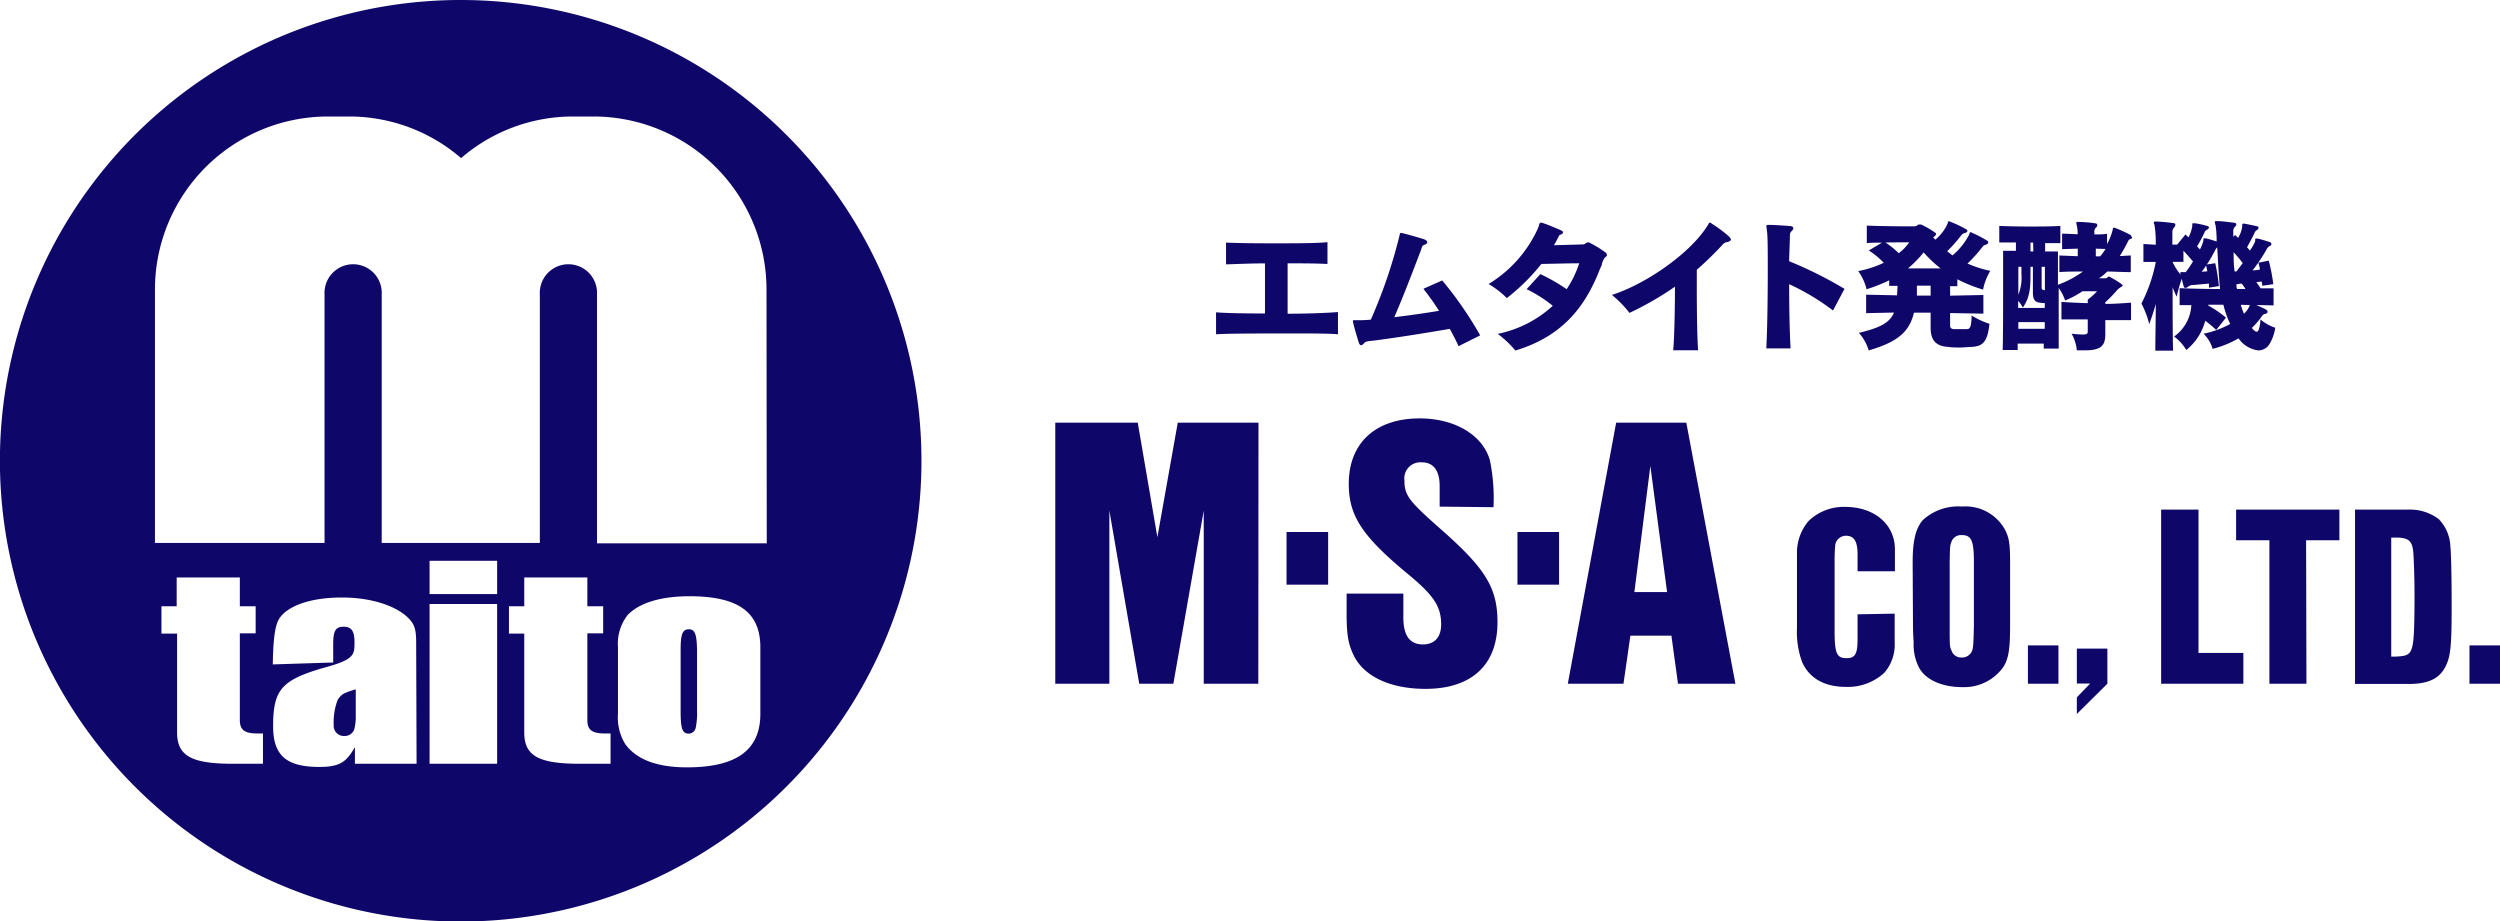<svg xmlns="http://www.w3.org/2000/svg" viewBox="0 0 300.42 110.73"><defs><style>.cls-1{fill:#0f066a}</style></defs><g id="レイヤー_2" data-name="レイヤー 2"><g id="レイヤー_1-2" data-name="レイヤー 1"><path class="cls-1" d="M40.58 84.1a7.49 7.49 0 0 0-.48 3 1.23 1.23 0 0 0 1.34 1.34 1.19 1.19 0 0 0 1.13-.8 5.82 5.82 0 0 0 .18-1.64v-3.17c-1.4.44-1.67.52-2.17 1.27ZM82.79 75.62c-.77 0-1 .56-1 2.46v7.38c0 2.13.2 2.7 1 2.7a.87.87 0 0 0 .82-.74 8.59 8.59 0 0 0 .15-2v-7.34c-.03-1.86-.26-2.46-.97-2.46Z"/><path class="cls-1" d="M55.37 0a55.37 55.37 0 1 0 55.36 55.37A55.37 55.37 0 0 0 55.37 0ZM31.6 91.78H28c-4.92 0-6.66-.91-6.72-3.64v-12H19.4v-3.29h1.83v-3.46h7.59v3.46h1.9v3.26h-1.9V86.5c0 1.22.55 1.64 2.13 1.64h.65Zm18.46 0h-7.41v-2c-1 1.72-1.71 2.38-4.27 2.38-4 0-5.56-1.4-5.56-4.89 0-4.37 1-5.53 6-7 3.75-1 3.78-1.54 3.78-3.08 0-1.22-.27-1.88-1.3-1.88s-1.26.56-1.26 2.17v2.13l-7.26.23c.05-2.69.2-4.61.79-5.52.93-1.43 3.56-2.52 7.52-2.52 3.55 0 6.36 1 7.78 2.28.89.8 1.14 1.43 1.14 3.08Zm9.68 0h-8.12v-19.2h8.12Zm0-20.39h-8.12v-4h8.12Zm13.63 20.39h-3.66c-4.91 0-6.66-.91-6.71-3.64v-12h-1.84v-3.29H63v-3.46h7.58v3.46h1.9v3.26h-1.9V86.5c0 1.22.55 1.64 2.13 1.64h.66Zm18-6c0 4.35-2.86 6.43-8.82 6.43q-5.38 0-7.42-2.8a6.1 6.1 0 0 1-.87-3.63v-7.99a5.61 5.61 0 0 1 1.16-3.88c1.41-1.47 4-2.26 7.42-2.26 5.86 0 8.53 1.9 8.53 6.14Zm.77-20.49h-20.4V35.38a3.44 3.44 0 1 0-6.87 0v29.86h-19V35.38a3.44 3.44 0 1 0-6.87 0v29.86H18.62V34.88A20.8 20.8 0 0 1 39.33 14H42a20.58 20.58 0 0 1 13.41 5 20.55 20.55 0 0 1 13.4-5h2.59a20.8 20.8 0 0 1 20.71 20.88ZM151.21 82.16h-6.56v-20.8L141 82.16h-4.1l-3.59-20.8v20.8h-6.5V50.79h9.91l2.36 13.76 2.45-13.76h9.7ZM159.6 70.26h-5v-6.33h5ZM173 60.88v-2.49c0-1.83-.74-2.83-2.14-2.83a1.93 1.93 0 0 0-2.09 2.18c0 1.79.52 2.45 4.32 5.81 5.42 4.76 6.86 7.08 6.86 11.23 0 5.11-3.1 8-8.65 8-4.15 0-7.29-1.44-8.56-3.89-.7-1.4-.92-2.49-.92-5.16v-2.4h6.82v2.88c0 2.18.78 3.23 2.35 3.23 1.4 0 2.19-.87 2.19-2.4 0-2.14-.87-3.45-3.8-5.9-5.68-4.67-7.3-7.12-7.3-11 0-4.89 3.19-7.86 8.52-7.86 4.24 0 7.56 2 8.43 5a22.5 22.5 0 0 1 .44 5.67ZM187.35 70.26h-5v-6.33h5ZM195.92 76.39l-.83 5.77h-6.69l5.81-31.37h8.43l5.9 31.37h-6.9l-.79-5.77Zm2.4-20.39-1.92 15.15h3.93ZM227.68 73.74v3.44a5.17 5.17 0 0 1-1.25 3.67 6.45 6.45 0 0 1-4.64 1.69c-2.56 0-4.39-1.05-5.24-3a10.5 10.5 0 0 1-.61-4.08V66.6a5.87 5.87 0 0 1 1.4-4 6.09 6.09 0 0 1 4.37-1.69c3.52 0 6 2.09 6 5.12v2.62h-4.49v-2c0-1.6-.41-2.27-1.4-2.27a1.31 1.31 0 0 0-1.28 1.08 20.82 20.82 0 0 0-.08 2.1v8.15c0 2.8.23 3.38 1.45 3.38 1 0 1.31-.49 1.31-2.27v-3ZM229.84 67.62c0-2.65.35-4.1 1.22-5.12a6.27 6.27 0 0 1 4.69-1.63 5.42 5.42 0 0 1 5.13 2.68c.55 1 .67 1.77.67 4v7.57c0 2.88-.18 4-.79 5a5.78 5.78 0 0 1-5 2.45c-2.39 0-4.4-.9-5.16-2.36a6 6 0 0 1-.64-3c-.06-.82-.08-1.63-.08-2Zm7.36 0c0-2.68-.29-3.32-1.48-3.32a1.21 1.21 0 0 0-1.22.82c-.18.49-.18.55-.21 2.5v7.52c0 2.53 0 2.59.21 3a1.2 1.2 0 0 0 1.19.87 1.29 1.29 0 0 0 1.28-.78c.15-.38.18-.76.23-3.12ZM247.36 82.16h-3.67v-4.6h3.67ZM253.24 82.16l-3.67 3.64v-2l1.6-1.66h-1.6v-4.2h3.67ZM269.58 78.46v3.7h-9.88V61.24h4.49v17.22ZM277.16 82.16h-4.45V64.92h-4v-3.68h12.41v3.68h-4ZM289.31 61.24a5.75 5.75 0 0 1 3.75 1.14 5 5 0 0 1 1.4 3.35c.09.79.15 3.67.15 7.11 0 4-.09 5.24-.38 6.35-.64 2.12-2 3-4.78 3H283V61.24Zm-1.4 17.66c2.15-.12 2.18-.21 2.24-6.7 0-3.06-.09-4.84-.12-5.39-.08-1.72-.43-2.13-1.86-2.21h-.82v14.3ZM300.42 82.16h-3.67v-4.6h3.67ZM155.48 40.07c-3.64 0-7.91 0-9.35.1v-2.64c1.24.11 3.81.14 5.88.14v-6.02c-1.53 0-3.13.07-4.68.12v-2.62c1.41.07 3.52.09 5.63.09 2.63 0 5.27 0 6.56-.14v2.62c-1.65-.08-3.18-.07-4.79-.08V37.7c2.14 0 4.55-.08 6.05-.2v2.67c-.92-.09-2.99-.1-5.3-.1ZM175.27 41.6c-.32-.72-.68-1.4-1.05-2.08-3.3.56-6.58 1.09-9.32 1.43a4 4 0 0 0-.64.09.41.41 0 0 0-.29.15c-.12.13-.26.29-.4.29s-.23-.1-.32-.41c-.15-.49-.51-1.68-.63-2.23 0-.12-.05-.18-.05-.24 0-.12.07-.12.19-.12h.29c.49 0 1 0 1.68-.07a60.65 60.65 0 0 0 3.47-10.2c0-.06 0-.13.05-.16a.1.1 0 0 1 .1-.06 1.13 1.13 0 0 1 .29.06c.49.1 1.9.52 2.4.67.32.11.47.24.47.38s-.13.24-.39.34-.22.22-.39.68c-.66 1.73-1.89 5-3.18 8 1.86-.23 3.79-.5 5.37-.77-.62-1-1.27-1.87-1.87-2.65l2.26-1a44.61 44.61 0 0 1 4.56 6.6ZM193.1 30.68c0 .12-.17.19-.25.28a2.15 2.15 0 0 0-.34.71c0 .17-.17.47-.27.71-1.76 4.54-4.54 8.06-10.14 9.74a12.71 12.71 0 0 0-2.12-2 13.86 13.86 0 0 0 6.61-3.37 15.66 15.66 0 0 0-3.14-2l1.65-1.81a21.48 21.48 0 0 1 3.16 1.81 12.44 12.44 0 0 0 1.51-3.11c-1.21 0-2.85.05-4.55.08a24 24 0 0 1-4.15 4.1 10.63 10.63 0 0 0-2.19-1.69 15.1 15.1 0 0 0 5.84-6.49 4.25 4.25 0 0 0 .22-.56c0-.1.05-.17.07-.22s.07-.1.1-.1a.49.49 0 0 1 .16 0c.06 0 .15.05.3.1.38.12 1.55.61 1.91.77s.34.22.34.32-.12.18-.33.27-.13.12-.22.27L187 29a5.26 5.26 0 0 1-.27.47l3.5-.1c.26 0 .39-.25.63-.25a.32.32 0 0 1 .17.05 13.8 13.8 0 0 1 1.86 1.14.4.4 0 0 1 .2.3.16.16 0 0 1 .01.07ZM207.46 29.1a1.12 1.12 0 0 0-.56.41 40.72 40.72 0 0 1-3 2.91v2.1c0 2.93.05 6.29.16 7.57h-3c.15-1.41.21-5 .22-7.64a37.81 37.81 0 0 1-5.47 3.15 13.12 13.12 0 0 0-2.11-2.16c3.91-1.24 9.27-4.84 11.46-8.28l.17-.27c0-.1.08-.14.13-.14a.29.29 0 0 1 .19.09l.2.13a15.39 15.39 0 0 1 1.82 1.36c.21.19.33.36.33.46s-.18.28-.54.31ZM220.27 37.31a28.08 28.08 0 0 0-5.27-3.16c0 2.7.05 5.59.17 7.72h-2.92c.12-2 .18-6.14.18-9.47 0-2.26 0-4.18-.12-4.81a2.06 2.06 0 0 0-.05-.36v-.03c0-.14.05-.17.22-.17a2.41 2.41 0 0 1 .33 0c.44 0 1.65.08 2.21.13.37 0 .49.14.49.27s-.15.29-.27.4a.65.65 0 0 0-.15.44c0 .8-.07 1.88-.09 3.12a49.08 49.08 0 0 1 6.65 3.32ZM238.3 34.8a17.93 17.93 0 0 1-3.09-1.24v.83h-.87v1.14l4-.08v2.24l-4-.07v1.47c0 .3.12.42.43.46h1.48c.4 0 .64 0 .68-1.64a9.15 9.15 0 0 0 2.14 1c-.24 2.26-.85 2.7-2.16 2.78-.44 0-.88.07-1.33.07s-1 0-1.44-.07c-1.39-.08-2.14-.68-2.14-2.31v-1.81h-2c-.56 2.34-2 3.53-5.44 4.54a5.61 5.61 0 0 0-1.18-2.11c2.57-.62 3.69-1.21 4.22-2.44l-3.35.07v-2.22l3.72.08c0-.35.05-.73.05-1.14h-1v-.66a20 20 0 0 1-2.72 1.07 6.19 6.19 0 0 0-1-2.18 13.12 13.12 0 0 0 3.07-1 9.75 9.75 0 0 0-1.8-1.48l1.58-.94c-.61 0-1.22 0-1.82.05v-2.1c1.74.07 4.08.09 5.14.09h.56a.62.62 0 0 0 .47-.21.31.31 0 0 1 .17 0 .48.48 0 0 1 .22 0 11.51 11.51 0 0 1 1.7 1 .14.14 0 0 1 .07.11c0 .14-.17.29-.36.43a3.25 3.25 0 0 1 .26.27 5.29 5.29 0 0 0 1.49-1.95c0-.19.09-.26.16-.26a.45.45 0 0 1 .19.07 14 14 0 0 1 1.8.85c.13.07.22.15.22.24s-.1.2-.31.25a.71.71 0 0 0-.42.27 18.65 18.65 0 0 1-1.7 1.92c.2.17.41.33.64.5a8.16 8.16 0 0 0 2-2.5c.05-.2.09-.29.17-.29a.38.38 0 0 1 .17.07 15.27 15.27 0 0 1 1.75.9c.14.08.21.17.21.25s-.09.21-.27.28a.65.65 0 0 0-.43.27 17.54 17.54 0 0 1-1.8 2 14 14 0 0 0 2.74.88 7 7 0 0 0-.87 2.25Zm-11.73-5.66a10.65 10.65 0 0 1 1.6 1.29 5.94 5.94 0 0 0 1.26-1.31c-.59 0-1.68 0-2.86.02Zm4.59 1.19a13.11 13.11 0 0 1-1.88 1.92h3.91a14.84 14.84 0 0 1-2.03-1.92Zm.84 4h-1.65v1.19H232ZM256.08 28.69c-.22.09-.28.14-.35.29a19.25 19.25 0 0 1-1 1.79l1.32-.07v2c-.88 0-1.88-.06-2.83-.07a5.11 5.11 0 0 1-1 .81h.61c.26 0 .33 0 .41-.1a.23.23 0 0 1 .19-.1.47.47 0 0 1 .22.1 10.41 10.41 0 0 1 1.29.8c.1.08.14.15.14.2s-.48.29-.63.48a15.44 15.44 0 0 1-1.46 1.5v.2c1 0 2-.07 3.09-.15v2.1h-3.09v1.63c0 1.34-.36 2-2.48 2h-.94a5.11 5.11 0 0 0-.63-2 13.28 13.28 0 0 0 1.33.1c.58 0 .61-.13.61-.42v-1.4h-3.16v-2.1c1.09.08 2.19.12 3.16.15V36a7.41 7.41 0 0 0 1.12-1h-1.75a11.29 11.29 0 0 1-2.09 1.11 5.26 5.26 0 0 0-.77-1.5v7.28h-1.8v-.6h-3.13v.77h-1.8c.05-1.68.05-5.17.05-7.92v-4h1.54v-1h-2v-1.99c1.27.05 2.45.07 3.64.07s2.39 0 3.7-.07v2.07h-1.83v1h1.54v4a12.17 12.17 0 0 0 3-1.59c-1 0-2 0-2.83.07v-2l2.21.09v-.91l-1.88.06v-1.86c.61 0 1.24.05 1.87.07a5 5 0 0 0-.09-1 1.86 1.86 0 0 1-.08-.36c0-.1.06-.12.22-.12h.1a15 15 0 0 1 1.92.16c.2 0 .29.12.29.22a.4.4 0 0 1-.15.29.65.65 0 0 0-.21.51 2 2 0 0 1 0 .32c.53 0 1 0 1.53-.07v1.23a7.46 7.46 0 0 0 .65-1.6c.05-.27.07-.36.14-.36a.22.22 0 0 1 .13 0 17 17 0 0 1 1.84.83.28.28 0 0 1 .17.25c.16.11.07.19-.05.24Zm-10.35 7.74a5.56 5.56 0 0 1-.69-.07c-.62-.07-.75-.59-.75-1.19v-3.11H244v.58c0 1.75 0 3-.92 4.32a3.64 3.64 0 0 0-.56-.8V37h3.19Zm-2.82-4.37h-.37v3.35a5.43 5.43 0 0 0 .37-2.48Zm2.81 6.65h-3.18v.8h3.17Zm-1.4-9.56H244v1.07h.34Zm1.41 2.91h-.39v2.46c0 .28.07.31.39.36Zm6.12-2.18v.92h.53a8.14 8.14 0 0 0 .64-.88ZM272.68 41.41a1.59 1.59 0 0 1-1.3.7 3.41 3.41 0 0 1-2.38-1.45 12.16 12.16 0 0 1-3.11 1.26 4.26 4.26 0 0 0-1.09-1.82 11.37 11.37 0 0 0 3.2-1.17 11.75 11.75 0 0 1-.82-2.31h-1.81a.2.2 0 0 0 0 .1 12.59 12.59 0 0 1 2.12 1.45l-1.17 1.48a15.82 15.82 0 0 0-1.32-1.11 6.65 6.65 0 0 1-2.28 3.52 5.44 5.44 0 0 0-1.46-1.62 4.94 4.94 0 0 0 2.07-3.77h-1.41v-2.04c1.56.06 3.2.1 4.86.1-.15-1.45-.25-3.42-.34-5a1 1 0 0 0-.24.32 17.86 17.86 0 0 1-1 1.73l1-.15a21.76 21.76 0 0 1 .44 2.75l-1.19.19a4 4 0 0 1 0-.49l-1.89.17a.93.93 0 0 0-.58.17.9.9 0 0 1-.36.19c-.08 0-.17-.07-.22-.24s-.15-.55-.22-.87a16.87 16.87 0 0 0-.61 2.16 11.15 11.15 0 0 1-.49-1.14c0 2.58 0 5.44.05 7.62H259c0-1.52.05-3.56.06-5.61-.23.8-.49 1.58-.79 2.43a10.52 10.52 0 0 0-.94-2.48 18.87 18.87 0 0 0 1.73-5h-1.49v-2.16l1.48.09a12.81 12.81 0 0 0-.14-2.31c0-.05 0-.11-.05-.16a.64.64 0 0 1-.05-.2c0-.07.07-.12.24-.12h.1a19.7 19.7 0 0 1 2 .19c.19 0 .26.1.26.2a.54.54 0 0 1-.16.34.72.72 0 0 0-.2.51v1.53h.58l1-1.22.35.36a4.19 4.19 0 0 0 .46-1.35c0-.28 0-.35.1-.35h.21a9.34 9.34 0 0 1 1.44.31c.17.05.26.12.26.2s-.09.17-.22.26a.56.56 0 0 0-.33.37 18.18 18.18 0 0 1-.88 1.63l.34.38a5.79 5.79 0 0 0 .41-1c0-.25 0-.34.12-.34h.17a13 13 0 0 1 1.31.38c0-.9-.07-1.6-.12-1.85s-.1-.4-.1-.48 0-.12.17-.12h.1c.59 0 1.43.12 2.07.2.14 0 .24.09.24.21s-.07.19-.19.3a.75.75 0 0 0-.17.57v.62l.22-.23.36.35a3.56 3.56 0 0 0 .49-1.36c0-.29 0-.35.09-.35a.75.75 0 0 1 .2 0c.48.09 1 .19 1.46.31.16 0 .21.1.21.18s-.05.19-.19.28a.65.65 0 0 0-.3.37c-.19.41-.51 1-.89 1.7a3.17 3.17 0 0 1 .34.39A5.55 5.55 0 0 0 271 29c0-.25 0-.34.12-.34h.15c.39.09 1.07.29 1.48.43a.26.26 0 0 1 .2.24c0 .08-.06.18-.22.25a.44.44 0 0 0-.15.1.9.9 0 0 0-.2.28 21.5 21.5 0 0 1-1.69 2.53c.29 0 .58-.05.87-.09 0-.25-.1-.54-.17-.83l1.24-.25a21.62 21.62 0 0 1 .55 2.83l-1.33.19c0-.17-.05-.35-.07-.51l-.64.07c.17.25.35.49.5.75h1.57v2.05l-2.07-.05c.39.17.79.36 1.15.54.14.09.2.17.2.28s-.08.2-.27.25a.52.52 0 0 0-.37.22 9.66 9.66 0 0 1-1.24 1.46.36.36 0 0 1 .05.09c.22.25.39.37.51.37s.17-.07.24-.2a4.23 4.23 0 0 0 .22-1.28 5.1 5.1 0 0 0 1.78 1 5.13 5.13 0 0 1-.73 2.03Zm-10.3-11.29v1.35h-1.31a6.72 6.72 0 0 0 1 1.57.72.72 0 0 1-.07-.26c0-.05 0-.08.14-.08h.52c.33-.45.62-.87.87-1.28-.37-.42-.75-.87-1.15-1.3Zm2.72 1.79a7.32 7.32 0 0 1-.53.75l.68-.06c-.04-.2-.09-.46-.15-.69Zm3.31-1.6c0 .71 0 1.5.12 2.31h.22l.75-1c-.34-.49-.72-.9-1.09-1.31Zm1 3.77c-.19 0-.46.05-.66.09 0 .17 0 .37.08.56h1c-.13-.24-.28-.43-.45-.65Zm-.14 2.55a10.16 10.16 0 0 0 .38 1.07 2.55 2.55 0 0 0 .71-1.05Z"/></g></g></svg>